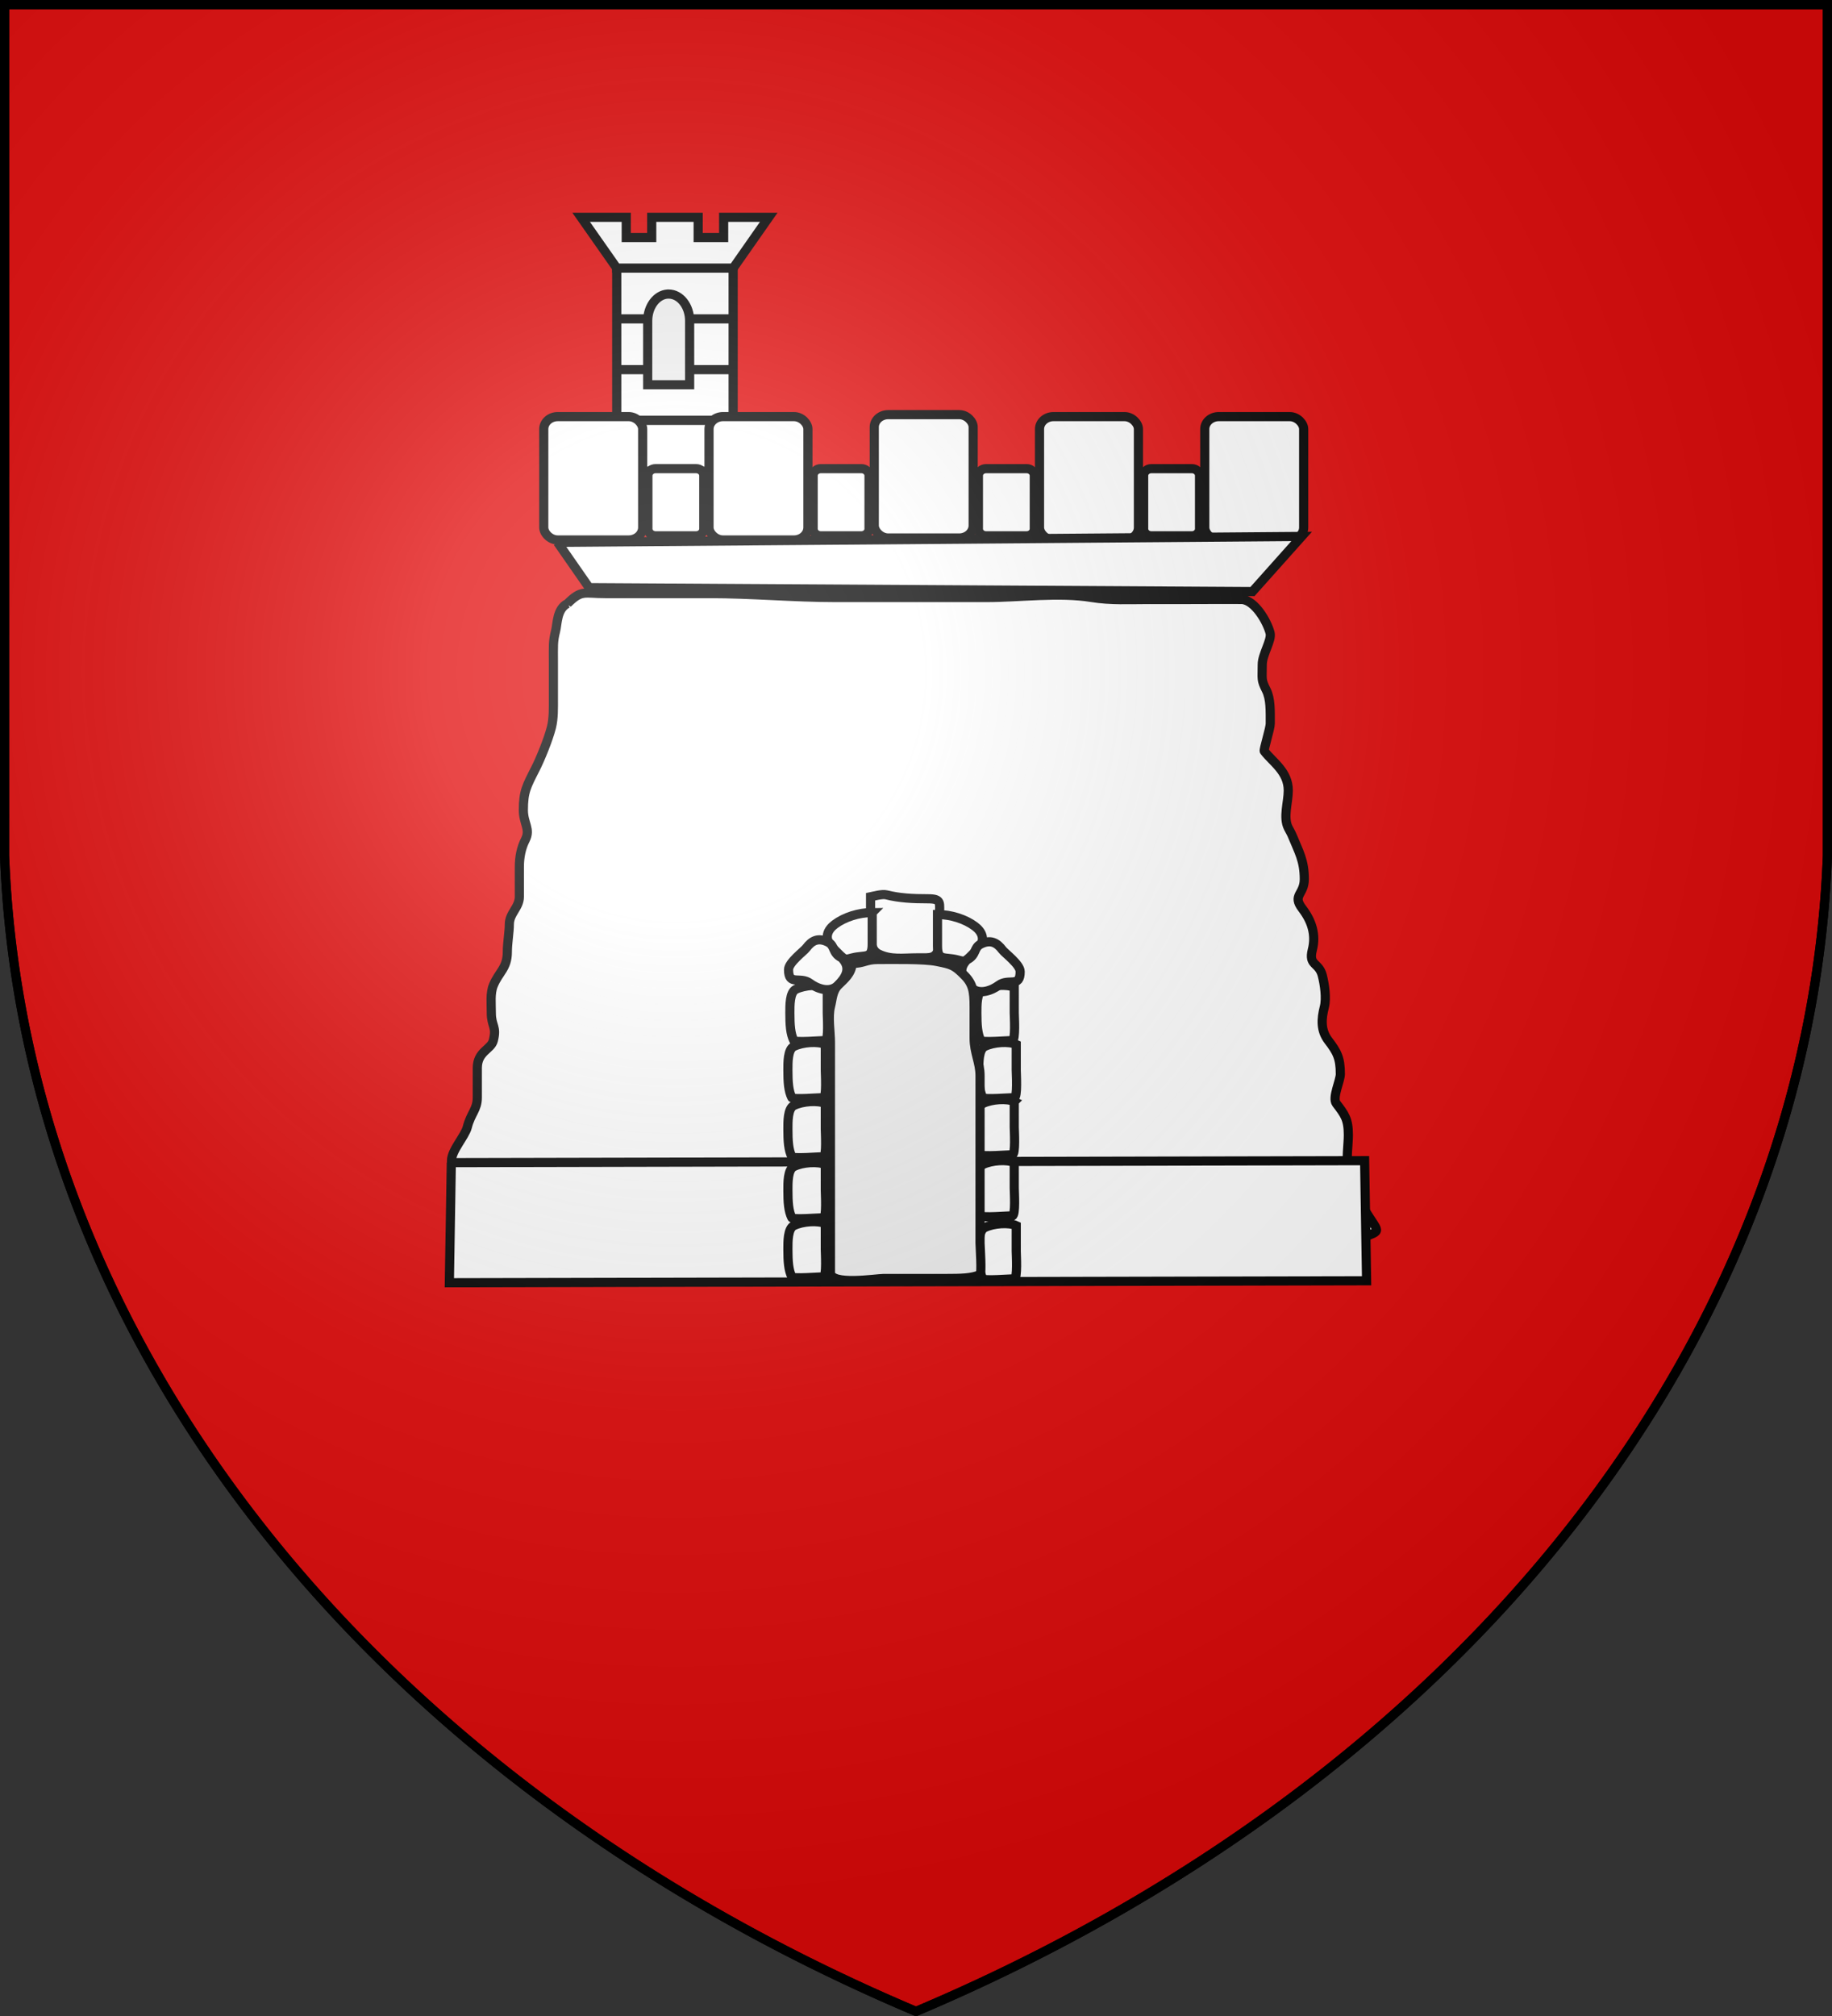 <svg xmlns="http://www.w3.org/2000/svg" width="600" height="660" stroke="#000" stroke-width="3"><rect width="100%" height="100%" fill="#333333" stroke="none"/><defs><radialGradient id="b" cx="221" cy="226" r="300" gradientTransform="translate(-77 -85)scale(1.35)" gradientUnits="userSpaceOnUse"><stop offset="0" stop-color="#fff" stop-opacity=".31"/><stop offset=".2" stop-color="#fff" stop-opacity=".25"/><stop offset=".6" stop-color="#666" stop-opacity=".13"/><stop offset="1" stop-opacity=".13"/></radialGradient><clipPath id="a"><path d="M3178550 6435350c573250 0 1147180-10 1720770-10 573580 0 1147850 10 1722130 10l18810 117380c51780 29200 90690 297330 57010 355710l8130 50730c50190 33960 87460 289970 56450 352150l8380 52310c51360 30500 89850 295450 56880 354870l8250 51470c49980 34470 87060 289020 56410 351690l8470 52900c50900 31870 88910 293300 56720 353840l8160 50900 670 4170c22750 10520 38660 33620 38660 60220v181040l17690 110340 7850 48990c52720 26240 92610 301600 57310 357560l7550 47140c53890 22260 95070 307000 57680 359710l61540 383760H2585930l62490-389580c-30390-63030 6520-316250 56320-351260l7650-47700c-38170-51440 3450-339680 57780-360440l7360-45940c-36590-53950 4090-335230 57540-359000l7630-47540c-35020-56380 4700-330540 57260-357260l7900-49280c-33470-58690 5340-326030 57010-355490l7690-47980c-35800-55190 4390-332850 57390-358140l45050-281090v-59100c0-16630 6220-31900 16450-43580l10930-68180c-36520-54060 4110-334960 57520-358910z"/></clipPath></defs><path fill="#e20909" d="M1.5 1.5h597V280A570 445 0 0 1 300 658.5 570 445 0 0 1 1.5 280Z"/><g fill="#fff"><g transform="translate(24.686 14.58)"><path d="M177.303 106.436h38.125v16.623h-38.125zM177.303 89.813h38.125v16.623h-38.125zM177.303 73.189h38.125v16.623h-38.125z"/><path d="m165.648 56.566 11.636 16.591v.032h38.163l11.636-16.623h-14.769v6.623h-8.34v-6.623h-15.216v6.623h-8.34v-6.623h-14.769zM177.303 123.059h38.125v16.623h-38.125z"/><rect width="32.391" height="40.383" x="153.403" y="121.812" rx="4.573" ry="4.078"/><rect width="32.391" height="40.383" x="207.524" y="121.812" rx="4.573" ry="4.078"/><rect width="32.391" height="40.383" x="261.646" y="121.167" rx="4.573" ry="4.078"/><rect width="32.391" height="40.383" x="315.768" y="121.812" rx="4.573" ry="4.078"/><rect width="32.391" height="40.383" x="369.889" y="121.812" rx="4.573" ry="4.078"/><path d="M190.022 138.848h13.274c1.382 0 2.513 1.029 2.513 2.284v17.423c0 1.255-1.131 2.284-2.513 2.284h-13.274c-1.381 0-2.513-1.028-2.513-2.284v-17.423c0-1.256 1.13-2.284 2.513-2.284Zm54.122 0h13.274c1.382 0 2.513 1.029 2.513 2.284v17.423c0 1.255-1.131 2.284-2.513 2.284h-13.274c-1.382 0-2.513-1.028-2.513-2.284v-17.423c0-1.256 1.13-2.284 2.513-2.284Zm54.121 0h13.274c1.383 0 2.514 1.029 2.514 2.284v17.423c0 1.255-1.132 2.284-2.514 2.284h-13.274c-1.382 0-2.513-1.028-2.513-2.284v-17.423c0-1.256 1.131-2.284 2.513-2.284Zm54.122 0h13.274c1.383 0 2.514 1.029 2.514 2.284v17.423c0 1.255-1.132 2.284-2.514 2.284h-13.274c-1.387 0-2.513-1.028-2.513-2.284v-17.423c0-1.256 1.126-2.284 2.513-2.284ZM157.938 162.979l10.314 14.827 217.245 1.289 16.116-18.05-243.676 1.934zM161.204 182.975c-3.561 1.803-3.312 6.616-3.924 9.024-.898 3.531-.723 4.891-.723 10.313v11.602c0 3.333.095 6.716-.656 9.668-1 3.95-3.61 10.32-5.246 13.536-2.865 5.632-3.935 7.427-3.935 13.536 0 4.312 2.416 6.208.656 9.668-1.358 2.669-1.968 5.594-1.968 9.024v9.668c0 3.537-3.279 5.354-3.279 9.024 0 2.502-.656 6.085-.656 9.024 0 5.387-2.802 6.563-4.59 10.958-1.06 2.602-.656 6-.656 9.024 0 4.443 1.854 4.312.656 9.024-.757 2.975-5.247 3.53-5.247 9.024v9.668c0 3.924-2.119 5.108-3.279 9.668-.754 2.965-5.168 7.623-5.168 10.958 0 8.717 7.326 1.832 5.168 10.313-.902 3.547.322 6.457-1.311 9.668-2.892 5.685-3.599 6.524 1.967 5.156 10.062-2.472 25.298.644 36.07.644h22.954c15.98 0 32.229 3.223 48.53 3.223h17.707c.788 0-1.312-.86-1.968-1.289-.382-.25 13.303-.645 28.856-.645h23.61c14.345 0 30.454 2.135 44.595-.644 7.515-1.477 16.252-.644 24.265-.644h39.349c4.15 0 7.493-.11 10.493-1.29 5.071-1.993 2.278-1.322-3.28-12.246-1.722-3.386-2.433-6.345-3.278-9.668-.802-3.152 0-7.678 0-10.958 0-5.192-1.193-6.72-3.935-10.313-1.443-1.89 1.312-7.39 1.312-9.668 0-5.273-1.099-7.24-3.935-10.957-2.542-3.332-2.315-7.013-1.312-10.958.751-2.955.045-7.557-.656-10.313-1.118-4.396-4.602-3.18-3.28-8.38 1.292-5.076-.205-9.508-3.278-13.535-3.424-4.487.656-4.5.656-9.668 0-6.119-1.82-8.981-3.935-14.18-.363-.893-.875-1.72-1.312-2.58-1.752-3.443 0-8.335 0-12.246 0-6.21-5.104-9.267-7.87-12.891-.289-.379 1.967-7.344 1.967-9.024 0-4.121.147-8.091-1.312-10.958-1.745-3.43-1.312-3.539-1.312-8.38 0-3.317 3.168-7.951 2.568-10.312-.961-3.78-5-10.635-9.126-10.958-.86-.067-14.869 0-17.05 0h-13.773c-6.138 0-12.32.345-18.363-.644-10.923-1.79-23.573 0-34.758 0h-49.186c-13.585 0-27.506-1.29-41.316-1.29h-34.103c-7.076 0-7.758-1.343-12.404 3.223z"/><g stroke-width="50000" clip-path="url(#a)" transform="translate(-35.987 -184.84)scale(0)"><rect width="754247" height="362272" x="2456740" y="8172120" rx="63340" ry="63340"/><rect width="754247" height="362272" x="3250550" y="8172120" rx="63340" ry="63340"/><rect width="754247" height="362272" x="4044350" y="8172120" rx="63340" ry="63340"/><rect width="754247" height="362272" x="4838150" y="8172120" rx="63340" ry="63340"/><rect width="754247" height="362272" x="5631950" y="8172120" rx="63340" ry="63340"/><rect width="754247" height="362272" x="6425750" y="8172120" rx="63340" ry="63340"/><rect width="754247" height="362272" x="2281200" y="8577440" rx="63340" ry="63340"/><rect width="754247" height="362272" x="3075000" y="8577440" rx="63340" ry="63340"/><rect width="754247" height="362272" x="3868800" y="8577440" rx="63340" ry="63340"/><rect width="754247" height="362272" x="5456400" y="8577440" rx="63340" ry="63340"/><rect width="754247" height="362272" x="6250200" y="8577440" rx="63340" ry="63340"/><rect width="754247" height="362272" x="2456740" y="8982760" rx="63340" ry="63340"/><rect width="754247" height="362272" x="3250550" y="8982760" rx="63340" ry="63340"/><rect width="754247" height="362272" x="4044350" y="8982760" rx="63340" ry="63340"/><rect width="754247" height="362272" x="4838150" y="8982760" rx="63340" ry="63340"/><rect width="754247" height="362272" x="5631950" y="8982760" rx="63340" ry="63340"/><rect width="754247" height="362272" x="6425750" y="8982760" rx="63340" ry="63340"/><rect width="754247" height="362272" x="2281200" y="9388080" rx="63340" ry="63340"/><rect width="754247" height="362272" x="3075000" y="9388080" rx="63340" ry="63340"/><rect width="754247" height="362272" x="3868800" y="9388080" rx="63340" ry="63340"/><rect width="754247" height="362272" x="5456400" y="9388080" rx="63340" ry="63340"/><rect width="754247" height="362272" x="6250200" y="9388080" rx="63340" ry="63340"/><rect width="754247" height="362272" x="7044000" y="9388080" rx="63340" ry="63340"/><rect width="754247" height="362272" x="2456740" y="6550850" rx="63340" ry="63340"/><rect width="754247" height="362272" x="3250550" y="6550850" rx="63340" ry="63340"/><rect width="754247" height="362272" x="4044350" y="6550850" rx="63340" ry="63340"/><rect width="754247" height="362272" x="4838150" y="6550850" rx="63340" ry="63340"/><rect width="754247" height="362272" x="5631950" y="6550850" rx="63340" ry="63340"/><rect width="754247" height="362272" x="6425750" y="6550850" rx="63340" ry="63340"/><rect width="754247" height="362272" x="2281200" y="6956180" rx="63340" ry="63340"/><rect width="754247" height="362272" x="3075000" y="6956180" rx="63340" ry="63340"/><rect width="754247" height="362272" x="3868800" y="6956180" rx="63340" ry="63340"/><rect width="754247" height="362272" x="4662600" y="6956180" rx="63340" ry="63340"/><rect width="754247" height="362272" x="5456400" y="6956180" rx="63340" ry="63340"/><rect width="754247" height="362272" x="6250200" y="6956180" rx="63340" ry="63340"/><rect width="754247" height="362272" x="2456740" y="7361490" rx="63340" ry="63340"/><rect width="754247" height="362272" x="3250550" y="7361490" rx="63340" ry="63340"/><rect width="754247" height="362272" x="4044350" y="7361490" rx="63340" ry="63340"/><rect width="754247" height="362272" x="4838150" y="7361490" rx="63340" ry="63340"/><rect width="754247" height="362272" x="5631950" y="7361490" rx="63340" ry="63340"/><rect width="754247" height="362272" x="6425750" y="7361490" rx="63340" ry="63340"/><rect width="754247" height="362272" x="2281200" y="7766800" rx="63340" ry="63340"/><rect width="754247" height="362272" x="3075000" y="7766800" rx="63340" ry="63340"/><rect width="754247" height="362272" x="3868800" y="7766800" rx="63340" ry="63340"/><rect width="754247" height="362272" x="4662600" y="7766800" rx="63340" ry="63340"/><rect width="754247" height="362272" x="5456400" y="7766800" rx="63340" ry="63340"/><rect width="754247" height="362272" x="6250200" y="7766800" rx="63340" ry="63340"/></g><path d="m123.127 366.042-.645 39.323 300.404-.645-.645-39.323-299.115.645zM260.436 279.014v10.96c0 3.436.145 6.518 2.579 7.735 4.051 2.026 7.983 1.29 12.893 1.29 4.37 0 6.022.407 7.091-3.869.703-2.81 0-6.755 0-9.67 0-4.488.902-5.801-3.868-5.801-4.885 0-9.203-.206-13.538-1.29-1.36-.34-4.27.468-5.157.645z"/><path d="M308.14 386.67c-2.327-1.1-7.437-.794-10.314.645-2 1-1.934 5.306-1.934 7.736 0 3.926.181 6.809 1.29 9.025.36.723 9.091 0 10.313 0 1.15 0 .645-7.962.645-9.025v-8.38zM245.609 386.025c-2.327-1.1-7.437-.794-10.314.645-2 1-1.934 5.307-1.934 7.736 0 3.926.181 6.81 1.289 9.025.361.723 9.092 0 10.314 0 1.15 0 .645-7.962.645-9.025v-8.38zM245.609 366.686c-2.327-1.1-7.437-.794-10.314.645-2 1-1.934 5.306-1.934 7.736 0 3.926.181 6.81 1.289 9.025.361.723 9.092 0 10.314 0 1.15 0 .645-7.962.645-9.025v-8.38zM245.609 327.363c-2.327-1.1-7.437-.794-10.314.645-2 1-1.934 5.306-1.934 7.736 0 3.926.181 6.809 1.289 9.025.361.723 9.092 0 10.314 0 1.15 0 .645-7.962.645-9.025zM307.496 366.041c-2.327-1.1-7.438-.794-10.315.645-2 1-1.934 5.307-1.934 7.736 0 3.926.181 6.81 1.29 9.025.36.723 9.092 0 10.314 0 1.15 0 .644-7.962.644-9.025v-8.38zM307.496 346.057c-2.327-1.1-7.438-.794-10.315.645-2 1-1.934 5.307-1.934 7.736 0 3.926.181 6.81 1.29 9.025.36.723 9.092 0 10.314 0 1.15 0 .644-7.962.644-9.025v-8.38zM308.14 327.363c-2.327-1.1-7.437-.794-10.314.645-2 1-1.934 5.306-1.934 7.736 0 3.926.181 6.809 1.29 9.025.36.723 9.091 0 10.313 0 1.15 0 .645-7.962.645-9.025zM307.496 308.668c-2.327-1.1-7.438-.794-10.315.645-2 1-1.934 5.306-1.934 7.736 0 3.926.181 6.809 1.29 9.025.36.723 9.092 0 10.314 0 1.15 0 .644-7.962.644-9.025zM246.254 308.668c-2.326-1.1-7.437-.794-10.314.645-2 1-1.934 5.306-1.934 7.736 0 3.926.181 6.809 1.29 9.025.36.723 9.091 0 10.314 0 1.15 0 .644-7.962.644-9.025zM282.354 284.816v10.314c0 4.996 2.256 3.465 6.446 4.512 2.806.702 2.221 1 6.447-3.223 3.277-3.277 1.563-6.08-.645-7.736-3.149-2.361-7.821-3.868-12.248-3.868z"/><path d="M292.024 299.643c-3.328 3.406-1.24 6.496 1.29 9.025 2.797 2.797 7.112.79 9.024-.645 3.352-2.514 7.091.99 7.091-4.512 0-2.36-4.979-5.994-5.801-7.09-1.78-2.375-3.862-3.55-7.092-1.935-2.455 1.227-1.292 3.548-4.512 5.157zM260.972 284.171v10.314c0 4.996-2.256 3.465-6.446 4.512-2.805.702-2.22 1-6.446-3.223-3.278-3.277-1.563-6.08.645-7.736 3.149-2.361 7.822-3.868 12.248-3.868z"/><path d="M250.979 298.998c3.328 3.406 1.24 6.496-1.29 9.025-2.796 2.797-7.113.79-9.024-.644-3.352-2.514-7.091.989-7.091-4.512 0-2.36 4.979-5.994 5.802-7.091 1.78-2.374 3.862-3.549 7.09-1.934 2.456 1.227 1.293 3.547 4.513 5.157zM245.609 346.702c-2.327-1.1-7.437-.794-10.314.645-2 1-1.934 5.306-1.934 7.736 0 3.926.181 6.81 1.289 9.025.361.723 9.092 0 10.314 0 1.15 0 .645-7.962.645-9.025v-8.38z"/></g><g fill="#efefef"><path d="M218.647 96.272c-3.628.235-6.521 4.085-6.521 8.78v20.907h13.738v-20.907c0-4.847-3.078-8.78-6.87-8.78zM279.072 315.407c-.186 3.344-2.556 5.134-4.512 7.09-1.962 1.962-1.92 4.453-2.579 7.092-.843 3.374 0 8.15 0 11.603v75.424c0 4.357 14.967 1.934 17.406 1.934h20.628c4.404 0 8.483-.051 10.96-1.29.635-.317 0-9.405 0-10.314v-54.794c0-4.386-1.935-7.506-1.935-12.248V329.59c0-5.012-.409-7.5-3.223-10.314-3.278-3.278-4.038-3.515-9.025-4.512-4.285-.857-14.519-.645-19.34-.645-3.867 0-4.512 1.29-8.38 1.29z"/></g></g><path fill="url(#b)" d="M1.5 1.5h597V280A570 445 0 0 1 300 658.5 570 445 0 0 1 1.5 280Z"/></svg>